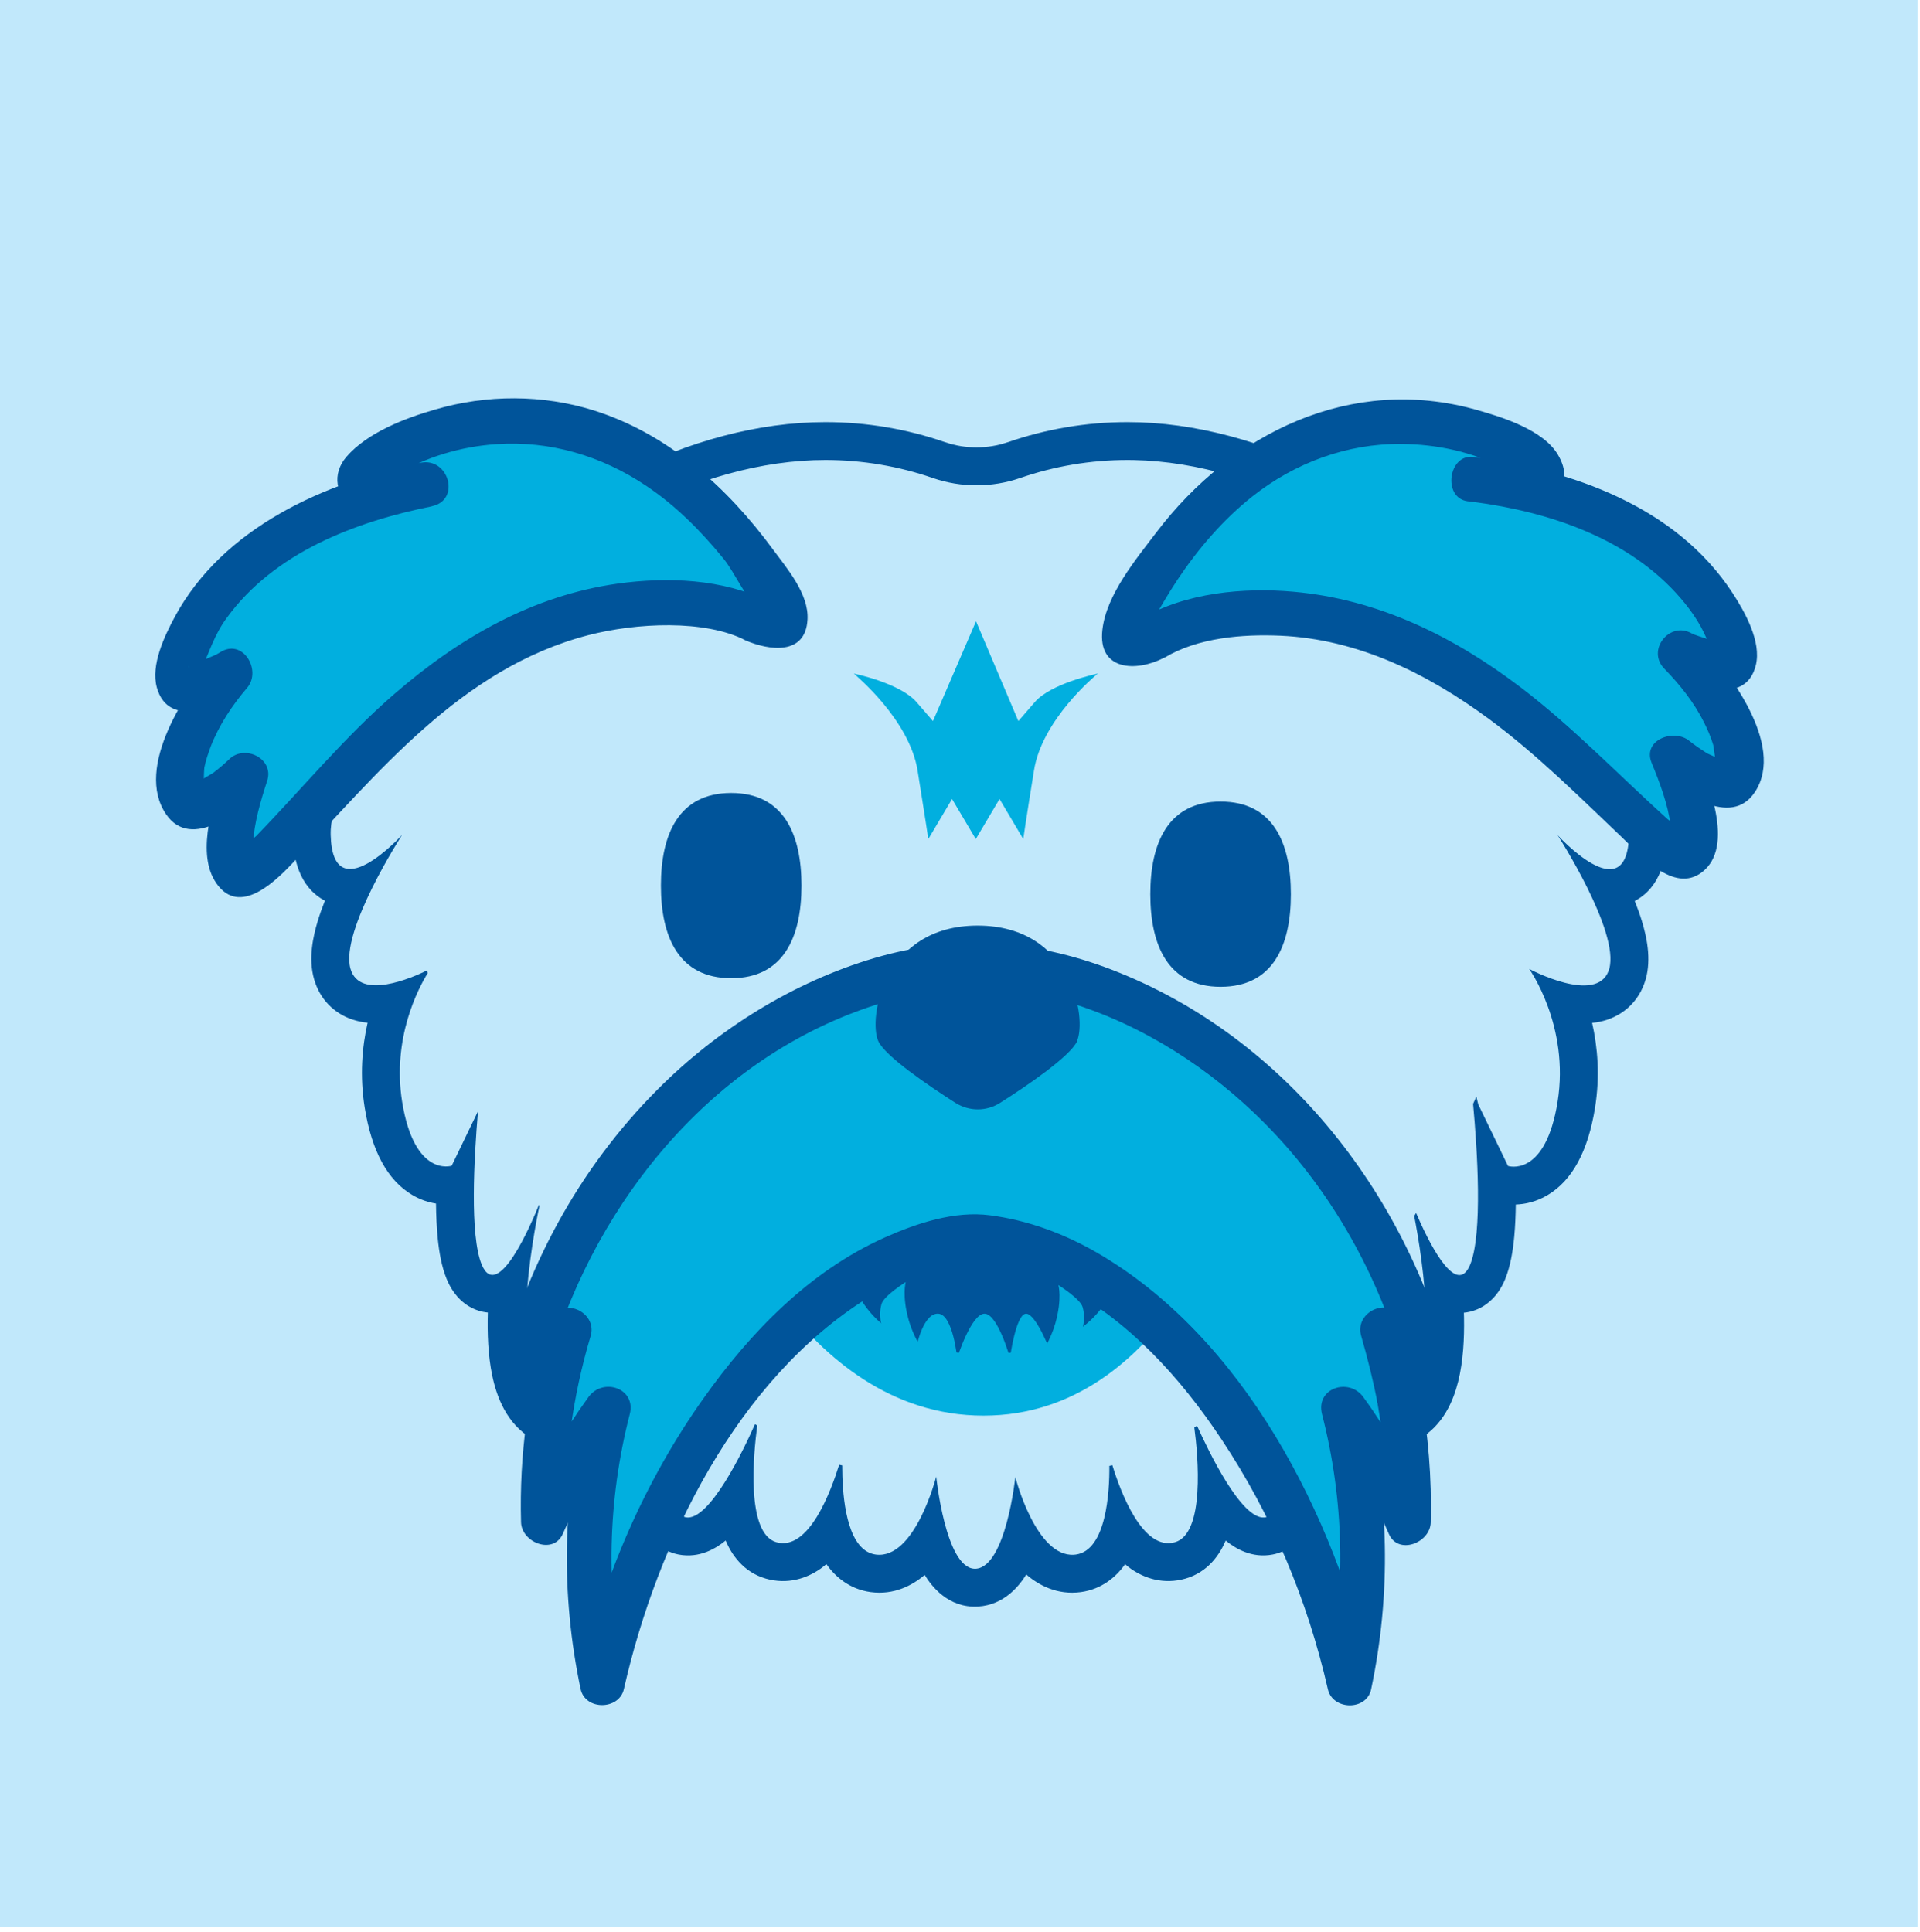 <svg width="152" height="153" viewBox="0 0 152 153" fill="none" xmlns="http://www.w3.org/2000/svg">
<path d="M151.808 0H0V152.582H151.808V0Z" fill="#C1E8FB"/>
<path d="M119.069 54.404C119.069 54.404 119.032 54.349 119.014 54.312C120.175 54.773 124.246 56.209 126.273 55.03C128.668 53.63 120.359 42.945 114.629 41.526C108.9 40.126 105.031 40.642 105.031 40.642L105.104 40.918C100.038 38.081 94.474 36.423 89.26 36.423C86.313 36.423 83.439 36.92 80.731 37.86C78.52 38.615 76.088 38.615 73.877 37.86C71.169 36.92 68.295 36.423 65.347 36.423C60.318 36.423 54.938 37.952 49.982 40.623C49.411 40.568 45.763 40.236 40.513 41.526C34.783 42.926 26.474 53.612 28.869 55.03C30.564 56.025 33.659 55.196 35.336 54.607C35.262 54.736 35.188 54.865 35.114 55.012C32.314 56.818 26.069 61.368 26.179 66.103C26.327 72.182 31.835 66.103 31.835 66.103C31.835 66.103 26.898 73.73 27.745 76.696C28.464 79.239 32.627 77.415 33.788 76.844C33.806 76.917 33.843 76.972 33.862 77.046C33.143 78.207 31.024 82.168 31.835 87.234C32.812 93.277 35.759 92.301 35.759 92.301L37.841 87.99C37.528 91.693 37.178 97.809 38.136 100.131C39.389 103.152 42.06 96.906 42.668 95.396C42.668 95.414 42.705 95.451 42.705 95.469C42.244 97.662 40.015 109.268 43.644 111.332C46.408 112.916 49.908 109.176 51.806 106.726C52.193 107.094 52.598 107.463 53.004 107.813C52.801 112.198 52.69 119.825 54.293 120.138C56.154 120.488 58.899 114.74 59.765 112.769C59.82 112.806 59.875 112.824 59.949 112.861C59.654 115.053 59.028 121.409 61.46 122.11C64.039 122.846 65.789 118.038 66.434 115.975C66.508 115.993 66.581 116.011 66.674 116.03C66.674 118.075 66.895 122.754 69.326 123.086C72.44 123.51 74.117 116.914 74.117 116.914C74.117 116.914 74.872 124.339 77.249 124.21C79.625 124.062 80.38 116.988 80.38 116.933C80.38 117.006 82.075 123.51 85.171 123.086C87.584 122.754 87.842 118.13 87.823 116.067C87.897 116.048 87.989 116.03 88.063 116.011C88.689 118.075 90.458 122.846 93.019 122.11C95.395 121.428 94.861 115.33 94.548 113.008C94.622 112.972 94.695 112.935 94.769 112.898C95.709 114.98 98.362 120.488 100.185 120.138C101.715 119.843 101.678 112.806 101.512 108.366C102.009 107.96 102.507 107.537 103.004 107.113C104.957 109.545 108.236 112.824 110.871 111.332C114.169 109.453 112.621 99.688 111.958 96.28C112.013 96.206 112.05 96.114 112.105 96.04C113.008 98.141 115.256 102.839 116.38 100.149C117.393 97.699 116.951 91.011 116.619 87.4C116.711 87.216 116.785 87.013 116.877 86.829L117.024 87.437L119.383 92.319C119.383 92.319 122.33 93.296 123.307 87.253C124.283 81.21 121.059 76.715 121.059 76.715C121.059 76.715 126.549 79.662 127.397 76.715C128.244 73.767 123.307 66.121 123.307 66.121C123.307 66.121 128.815 72.201 128.963 66.121C129.092 60.723 120.893 55.528 119.069 54.422V54.404Z" fill="#C1E8FB"/>
<path d="M89.261 33.423C94.628 33.423 100.198 34.987 105.282 37.608C105.364 37.602 105.453 37.594 105.55 37.588C106.082 37.557 106.83 37.534 107.764 37.56C109.514 37.608 111.92 37.825 114.767 38.476L115.342 38.612L115.351 38.614C117.385 39.118 119.375 40.349 121.064 41.685C122.8 43.057 124.45 44.724 125.813 46.376C127.155 48.003 128.336 49.758 129.021 51.331C129.351 52.09 129.673 53.045 129.695 54.042C129.717 55.082 129.376 56.624 127.89 57.554C128.761 58.468 129.598 59.488 130.282 60.597C131.184 62.061 131.916 63.832 131.962 65.797V66.194C131.922 67.863 131.527 70.219 129.423 71.336C129.421 71.337 129.418 71.338 129.416 71.339C129.628 71.871 129.824 72.41 129.986 72.943C130.353 74.153 130.749 75.913 130.281 77.544C130.031 78.414 129.559 79.206 128.852 79.822C128.161 80.424 127.384 80.738 126.688 80.89C126.472 80.937 126.257 80.969 126.043 80.99C126.475 82.9 126.678 85.197 126.269 87.731C125.715 91.16 124.466 93.468 122.513 94.63C121.605 95.17 120.715 95.349 120 95.372C119.989 96.245 119.953 97.106 119.878 97.909C119.775 99.019 119.58 100.259 119.152 101.296L119.148 101.306C118.903 101.891 118.473 102.674 117.681 103.253C117.128 103.657 116.511 103.879 115.889 103.939C115.893 104.068 115.897 104.195 115.9 104.323C115.931 105.992 115.836 107.794 115.436 109.395C115.058 110.906 114.25 112.859 112.357 113.938L112.35 113.942C109.505 115.554 106.687 114.313 105.008 113.184C104.866 113.088 104.725 112.988 104.586 112.886C104.577 113.952 104.546 115.02 104.478 116.012C104.393 117.247 104.244 118.526 103.957 119.584C103.817 120.102 103.597 120.743 103.224 121.333C102.866 121.899 102.101 122.824 100.753 123.084H100.751C99.092 123.402 97.783 122.597 97.034 121.977C96.576 123.058 95.648 124.476 93.846 124.993L93.845 124.992C92.141 125.481 90.624 124.982 89.53 124.214C89.368 124.1 89.215 123.977 89.067 123.852C89.062 123.859 89.058 123.867 89.053 123.874C88.352 124.863 87.219 125.832 85.579 126.058L85.578 126.059C83.718 126.313 82.238 125.526 81.246 124.665C80.687 125.573 79.498 127.076 77.435 127.204C77.427 127.205 77.419 127.205 77.412 127.205C75.072 127.332 73.743 125.59 73.204 124.699C72.214 125.546 70.754 126.308 68.922 126.059H68.921C67.268 125.833 66.13 124.852 65.43 123.854C65.427 123.85 65.425 123.846 65.422 123.842C65.276 123.966 65.126 124.089 64.966 124.202C63.868 124.978 62.348 125.483 60.636 124.994L60.63 124.992C58.832 124.475 57.905 123.064 57.445 121.975C56.685 122.603 55.384 123.396 53.739 123.087C53.732 123.086 53.725 123.084 53.718 123.083C52.324 122.811 51.554 121.829 51.205 121.255C50.836 120.646 50.62 119.983 50.481 119.44C50.197 118.331 50.054 116.984 49.977 115.68C49.924 114.792 49.9 113.851 49.893 112.909C49.86 112.933 49.829 112.958 49.796 112.981C48.118 114.182 45.154 115.655 42.153 113.935V113.934C40.089 112.755 39.305 110.536 38.965 108.902C38.638 107.33 38.571 105.575 38.62 103.926C38.133 103.878 37.627 103.73 37.132 103.436C36.134 102.842 35.629 101.918 35.365 101.279L35.363 101.275C34.955 100.288 34.764 99.123 34.658 98.077C34.569 97.2 34.527 96.252 34.516 95.295C33.937 95.204 33.287 95.003 32.629 94.611C30.676 93.449 29.428 91.141 28.874 87.713L28.873 87.708C28.469 85.182 28.667 82.894 29.1 80.978C28.691 80.936 28.266 80.853 27.842 80.705C26.455 80.221 25.321 79.137 24.862 77.519C24.396 75.889 24.788 74.132 25.157 72.918C25.318 72.386 25.512 71.849 25.723 71.318C25.722 71.318 25.72 71.318 25.719 71.317C23.615 70.201 23.221 67.844 23.18 66.176V66.173C23.097 62.634 25.264 59.617 27.237 57.544C25.763 56.61 25.425 55.074 25.448 54.036C25.469 53.039 25.791 52.083 26.121 51.322C26.807 49.746 27.988 47.99 29.33 46.362C30.694 44.709 32.344 43.042 34.081 41.672C35.77 40.339 37.761 39.111 39.797 38.612C44.26 37.516 47.691 37.496 49.337 37.573C54.437 34.96 60.006 33.423 65.347 33.423C68.629 33.423 71.83 33.977 74.846 35.022L74.847 35.02C76.429 35.561 78.179 35.561 79.761 35.02V35.022C82.778 33.977 85.979 33.423 89.261 33.423ZM89.261 36.423C86.313 36.423 83.439 36.92 80.731 37.859C78.52 38.615 76.088 38.615 73.877 37.859C71.169 36.92 68.295 36.423 65.347 36.423C60.318 36.423 54.938 37.952 49.983 40.623L49.627 40.594C48.475 40.511 45.108 40.398 40.513 41.526L40.242 41.599C34.526 43.258 26.512 53.634 28.869 55.03L29.033 55.118C30.757 55.973 33.712 55.178 35.336 54.606C35.263 54.735 35.188 54.864 35.115 55.012C32.314 56.817 26.069 61.368 26.179 66.103C26.326 72.182 31.835 66.103 31.835 66.103C31.835 66.103 26.898 73.73 27.745 76.696C28.464 79.238 32.628 77.415 33.788 76.844C33.807 76.917 33.843 76.972 33.862 77.046C33.143 78.207 31.025 82.168 31.835 87.234C32.812 93.277 35.76 92.301 35.76 92.301L37.841 87.989C37.528 91.692 37.178 97.809 38.136 100.131C39.389 103.152 42.06 96.906 42.668 95.395C42.668 95.414 42.705 95.451 42.705 95.47C42.245 97.663 40.016 109.269 43.645 111.332C46.408 112.916 49.908 109.176 51.806 106.726C52.193 107.094 52.599 107.463 53.004 107.813C52.802 112.198 52.691 119.825 54.293 120.139C56.154 120.489 58.899 114.74 59.765 112.769C59.82 112.805 59.876 112.824 59.95 112.861C59.655 115.054 59.029 121.409 61.46 122.109C64.039 122.846 65.789 118.038 66.434 115.975C66.508 115.993 66.582 116.012 66.674 116.03L66.688 116.906C66.763 119.176 67.199 122.795 69.326 123.086C72.438 123.509 74.114 116.923 74.117 116.914C74.117 116.914 74.849 124.109 77.139 124.21H77.248C79.624 124.063 80.381 116.991 80.381 116.933C80.382 117.008 82.024 123.308 85.027 123.101L85.171 123.086C87.584 122.754 87.842 118.13 87.824 116.066C87.897 116.048 87.989 116.03 88.063 116.012C88.689 118.075 90.458 122.846 93.019 122.109C95.395 121.428 94.861 115.33 94.548 113.009C94.622 112.972 94.695 112.934 94.769 112.897C95.694 114.947 98.28 120.317 100.1 120.15L100.186 120.139C101.715 119.844 101.678 112.805 101.512 108.365C102.009 107.96 102.507 107.537 103.004 107.113C104.896 109.469 108.033 112.62 110.622 111.458L110.871 111.332C114.169 109.453 112.622 99.689 111.958 96.28C112.014 96.207 112.051 96.115 112.106 96.041C112.98 98.076 115.116 102.547 116.271 100.38L116.38 100.149C117.393 97.699 116.951 91.011 116.619 87.4C116.712 87.216 116.785 87.013 116.877 86.829L117.025 87.436L119.383 92.319C119.418 92.331 122.157 93.2 123.21 87.799L123.307 87.253C124.283 81.21 121.059 76.715 121.059 76.715C121.059 76.715 126.379 79.571 127.354 76.849L127.397 76.715C128.244 73.767 123.307 66.121 123.307 66.121C123.307 66.121 128.645 72.012 128.952 66.397L128.963 66.121C129.092 60.723 120.894 55.529 119.07 54.423V54.404C119.07 54.404 119.032 54.348 119.014 54.312C120.175 54.772 124.246 56.209 126.273 55.03C128.668 53.63 120.359 42.945 114.629 41.526C108.936 40.135 105.081 40.635 105.032 40.642L105.105 40.918C100.197 38.169 94.822 36.528 89.75 36.428L89.261 36.423Z" fill="#00549A"/>
<path d="M52.322 70.12C52.322 66.066 53.722 62.787 57.886 62.787C62.05 62.787 63.45 66.066 63.45 70.12C63.45 74.173 62.05 77.452 57.886 77.452C53.722 77.452 52.322 74.173 52.322 70.12Z" fill="#00549A"/>
<path d="M91.066 70.801C91.066 66.748 92.467 63.468 96.63 63.468C100.794 63.468 102.194 66.748 102.194 70.801C102.194 74.854 100.794 78.133 96.63 78.133C92.467 78.133 91.066 74.854 91.066 70.801Z" fill="#00549A"/>
<path d="M56.67 93.756C56.67 93.756 63.229 112.087 77.857 112.087C92.485 112.087 97.846 93.756 97.846 93.756L77.765 88.137L56.67 93.756Z" fill="#01AFDF"/>
<path d="M77.987 88.34C75.647 90.33 71.925 92.098 67.375 91.693C67.135 92.669 66.896 93.867 66.785 95.193C66.638 96.741 66.656 98.417 67.025 100.02C67.872 103.797 70.636 107.132 77.71 107.205C84.416 107.279 87.364 104.442 88.525 101.07C89.114 99.32 89.28 97.459 89.17 95.764C89.078 94.051 88.764 92.577 88.506 91.582C84.011 91.988 80.326 90.274 77.987 88.34Z" fill="#00549A"/>
<path d="M85.466 105.879C85.466 105.879 86.055 104.7 85.705 103.484C85.502 102.821 83.789 101.752 83.789 101.752C83.789 101.752 84.102 102.82 83.55 104.773C83.181 106.081 82.426 107.205 82.426 107.205L85.466 105.86V105.879Z" fill="#01AFDF"/>
<path d="M70.026 105.639C70.026 105.639 69.437 104.46 69.787 103.244C69.99 102.581 71.703 101.513 71.703 101.513C71.703 101.513 71.39 102.581 71.942 104.534C72.311 105.842 73.066 106.966 73.066 106.966L70.026 105.621V105.639Z" fill="#01AFDF"/>
<path d="M72.588 106.487C72.588 106.487 73.122 103.944 74.283 104.018C75.444 104.092 75.775 107.519 75.775 107.519C75.775 107.519 76.88 104.037 77.931 104.018C78.981 104 79.957 107.519 79.957 107.519C79.957 107.519 80.418 104.037 81.228 104.018C82.039 104 83.237 107.205 83.237 107.205L78.078 108.163L72.588 106.468V106.487Z" fill="#01AFDF"/>
<path d="M110.76 110.595C111.386 113.967 111.607 117.301 111.497 120.544C110.115 117.264 108.383 114.243 106.375 111.535C107.37 115.256 107.904 119.236 107.904 123.363C107.904 126.789 107.536 130.105 106.836 133.274C103.317 117.32 91.544 99.062 77.248 97.92C62.97 99.062 51.179 117.32 47.66 133.274C46.96 130.105 46.592 126.789 46.592 123.363C46.592 119.236 47.126 115.275 48.121 111.535C46.113 114.243 44.381 117.264 42.999 120.544C42.889 117.301 43.128 113.967 43.736 110.595C44.068 108.79 44.51 107.04 45.026 105.326C43.644 106.69 42.336 108.182 41.102 109.766C41.82 106.616 42.889 103.447 44.344 100.352C51.124 85.908 64.223 76.918 77.23 76.31C90.236 76.918 103.335 85.908 110.115 100.352C111.571 103.447 112.639 106.616 113.358 109.766C112.123 108.182 110.815 106.69 109.433 105.326C109.949 107.021 110.391 108.79 110.723 110.595H110.76Z" fill="#01AFDF"/>
<path d="M109.047 111.056C109.599 114.188 109.802 117.338 109.728 120.525L113.045 119.622C111.663 116.435 109.968 113.432 107.923 110.613C106.781 109.048 104.128 109.913 104.662 111.977C106.412 118.793 106.578 125.868 105.123 132.758H108.549C105.657 120.009 98.472 105.897 86.791 99.154C84.194 97.662 81.356 96.612 78.372 96.225C75.572 95.856 72.587 96.851 70.063 97.975C64.112 100.628 59.396 105.492 55.693 110.724C51.032 117.283 47.734 124.91 45.965 132.758H49.392C47.937 125.868 48.102 118.793 49.853 111.977C50.387 109.932 47.752 109.029 46.592 110.613C44.547 113.432 42.852 116.417 41.47 119.622L44.786 120.525C44.657 115.496 45.321 110.614 46.758 105.787C47.273 104.073 45.026 102.802 43.773 104.055C42.373 105.455 41.083 106.929 39.849 108.495L42.834 110.227C45.91 97.128 54.882 84.931 67.76 80.105C73.416 77.986 78.869 77.617 84.673 79.386C90.476 81.155 95.856 84.618 100.167 88.984C105.933 94.825 109.82 102.249 111.681 110.208L114.666 108.476C113.431 106.91 112.142 105.437 110.742 104.036C109.507 102.784 107.26 104.036 107.757 105.768C108.255 107.5 108.697 109.25 109.047 111.037C109.489 113.285 112.916 112.327 112.473 110.098C112.123 108.311 111.7 106.579 111.184 104.829L108.199 106.56C109.599 107.961 110.889 109.434 112.123 111C113.358 112.566 115.476 110.834 115.108 109.269C111.755 94.972 101.898 82.113 87.989 76.77C81.799 74.393 75.553 73.988 69.197 75.867C62.841 77.746 56.835 81.468 52.082 86.239C45.781 92.54 41.433 100.628 39.407 109.287C39.038 110.853 41.212 112.511 42.391 111.019C43.57 109.526 44.915 107.979 46.316 106.579L43.331 104.847C41.82 109.95 41.102 115.201 41.249 120.525C41.286 122.146 43.828 123.141 44.565 121.428C45.947 118.241 47.642 115.238 49.687 112.419L46.426 111.056C44.51 118.517 44.381 126.218 45.965 133.735C46.334 135.448 49.024 135.411 49.392 133.735C52.027 122.11 58.327 109.213 68.755 102.728C70.984 101.328 73.434 100.278 76.051 99.854C78.667 99.43 81.633 100.518 83.954 101.715C89.26 104.442 93.442 109.048 96.703 113.967C100.701 119.973 103.52 126.715 105.123 133.753C105.509 135.43 108.199 135.466 108.549 133.753C110.134 126.218 110.005 118.536 108.089 111.074L104.828 112.437C106.873 115.256 108.568 118.241 109.949 121.446C110.686 123.16 113.229 122.165 113.266 120.544C113.358 117.043 113.063 113.58 112.455 110.134C112.068 107.887 108.623 108.845 109.028 111.074L109.047 111.056Z" fill="#00549A"/>
<path d="M85.28 82.426C84.746 83.624 81.319 85.963 79.164 87.327C78.095 88.008 76.732 88.008 75.645 87.327C73.489 85.945 70.062 83.624 69.528 82.426C68.736 80.657 69.915 73.288 77.395 73.288C84.875 73.288 86.054 80.657 85.262 82.426" fill="#00549A"/>
<path d="M86.903 53.336C86.682 53.52 82.482 57.002 81.855 61.018C81.192 65.126 81.008 66.435 81.008 66.435L79.129 63.266L77.249 66.435L75.37 63.266L73.491 66.435C73.491 66.435 73.307 65.145 72.644 61.018C71.999 57.002 67.798 53.52 67.596 53.336C67.817 53.373 71.28 54.128 72.552 55.583L73.86 57.094L77.268 49.19L80.621 57.094L81.929 55.583C83.2 54.128 86.664 53.391 86.885 53.336H86.903Z" fill="#01AFDF"/>
<path d="M59.931 49.172C59.931 49.172 53.335 45.745 43.239 49.485C30.546 54.202 21.095 69.843 19.05 69.272C17.005 68.701 19.455 61.35 19.455 61.35C19.455 61.35 15.365 65.274 14.536 63.34C13.688 61.405 15.126 56.818 18.368 53.188C18.368 53.188 14.039 56.081 14.112 53.594C14.186 51.106 17.76 41.453 33.788 38.358C33.788 38.358 28.464 39.555 28.464 37.897C28.464 36.239 47.422 24.245 61.718 47.385C61.718 47.385 63.616 50.904 59.949 49.154L59.931 49.172Z" fill="#01AFDF"/>
<path d="M91.306 50.535C91.306 50.535 97.644 46.667 107.98 49.706C120.968 53.538 131.469 68.498 133.459 67.798C135.449 67.098 132.519 59.931 132.519 59.931C132.519 59.931 136.867 63.579 137.567 61.571C138.267 59.563 136.517 55.104 133.054 51.696C133.054 51.696 137.567 54.275 137.328 51.807C137.088 49.338 132.869 39.942 116.657 37.952C116.657 37.952 122.055 38.781 121.944 37.123C121.834 35.465 102.103 24.798 89.409 48.859C89.409 48.859 87.769 52.507 91.288 50.499L91.306 50.535Z" fill="#01AFDF"/>
<path d="M60.815 47.624C57.259 45.819 52.782 45.672 48.932 46.206C42.152 47.145 36.312 50.535 31.209 54.957C27.229 58.402 23.932 62.437 20.284 66.195C20.063 66.416 18.902 67.282 18.884 67.503C18.681 67.614 18.681 67.614 18.884 67.522L20.026 67.909C20.026 67.909 20.007 66.914 20.026 66.822C20.118 65.145 20.634 63.413 21.15 61.829C21.721 60.078 19.399 58.918 18.165 60.097C17.76 60.484 17.336 60.852 16.894 61.184C16.636 61.368 16.046 61.645 15.825 61.866C15.641 61.995 15.438 62.068 15.217 62.124C15.899 62.75 16.175 62.842 16.065 62.4C16.139 62.326 16.139 60.981 16.175 60.779C16.286 60.208 16.489 59.636 16.691 59.084C17.355 57.389 18.386 55.841 19.565 54.459C20.744 53.078 19.215 50.48 17.41 51.659C16.82 52.046 15.77 52.285 15.309 52.746C14.941 53.096 14.591 52.304 15.365 53.225C16.489 54.57 15.641 53.538 15.844 53.409C15.844 53.409 15.77 53.409 15.918 53.059C16.581 51.604 16.968 50.259 17.944 48.932C21.721 43.737 28.132 41.305 34.193 40.089L33.254 36.663C32.738 36.773 32.204 36.865 31.688 36.939C31.319 36.976 30.785 36.902 30.435 37.013C30.214 37.013 29.993 37.013 29.79 36.994C29.661 38.597 29.735 39.131 30.03 38.579C30.159 38.615 29.772 38.652 30.03 38.597C30.14 38.579 30.306 38.321 30.417 38.247C30.435 38.247 30.988 37.842 31.282 37.657C33.659 36.184 36.515 35.355 39.278 35.17C43.534 34.876 47.624 36.092 51.161 38.468C53.501 40.034 55.509 42.061 57.278 44.235C58.181 45.34 59.065 47.459 60.152 48.343C60.189 48.361 60.281 48.601 60.262 48.564C60.318 48.73 60.373 48.877 60.41 49.043C61.773 48.269 61.902 47.79 60.815 47.624C58.733 46.722 56.928 49.78 59.01 50.701C60.889 51.512 63.781 51.917 63.928 49.043C64.039 47.016 62.289 44.99 61.202 43.516C57.591 38.597 52.911 34.36 47.016 32.499C42.963 31.228 38.523 31.228 34.451 32.425C32.075 33.107 29.072 34.249 27.414 36.184C26.29 37.492 26.492 39.334 28.132 40.126C29.901 40.992 32.388 40.458 34.23 40.071C36.478 39.573 35.52 36.184 33.291 36.644C25.737 38.173 17.668 41.747 13.836 48.84C13.025 50.351 11.92 52.654 12.417 54.441C13.338 57.757 17.391 55.952 19.252 54.717L17.097 51.917C14.794 54.625 10.593 60.742 13.154 64.482C15.144 67.393 19.031 64.205 20.726 62.603L17.741 60.871C16.949 63.284 15.549 67.319 16.986 69.714C18.736 72.625 21.537 70.046 23.047 68.461C29.919 61.239 36.459 52.93 46.555 50.296C50.387 49.301 55.804 49.043 59.028 50.701C61.073 51.733 62.878 48.675 60.833 47.624H60.815Z" fill="#00549A"/>
<path d="M92.208 52.064C94.843 50.48 98.38 50.204 101.365 50.333C107.536 50.609 113.045 53.354 117.927 56.965C121.704 59.765 125.02 63.081 128.41 66.306C129.884 67.706 132.5 70.764 134.729 69.069C137.401 67.043 135.19 61.847 134.213 59.434L131.229 61.166C133.053 62.676 137.014 65.624 138.93 62.713C141.417 58.955 136.682 52.875 134.269 50.425L132.113 53.225C134.066 54.312 138.193 55.97 139.003 52.672C139.464 50.812 138.137 48.453 137.179 46.98C132.684 40.071 124.431 37.215 116.638 36.184C114.666 35.926 114.187 39.389 116.159 39.684C118.259 39.997 125.794 40.237 123.344 36.018C122.183 34.028 118.885 33.015 116.859 32.444C106.984 29.662 97.551 34.249 91.545 42.153C89.924 44.29 87.584 47.09 87.271 49.872C86.902 53.115 89.942 53.225 92.153 52.083C94.18 51.033 92.392 47.956 90.347 49.006C89.334 49.264 89.482 49.706 90.771 50.351C90.771 50.259 90.808 50.167 90.845 50.075C90.919 50.075 90.974 49.596 91.048 49.504C90.808 50.038 90.9 49.891 91.305 49.098C91.545 48.656 91.803 48.196 92.061 47.754C92.429 47.127 92.816 46.501 93.222 45.893C94.861 43.442 96.814 41.158 99.135 39.316C102.507 36.644 106.634 35.115 110.926 35.152C113.671 35.17 116.545 35.76 118.977 37.05C119.383 37.271 119.751 37.51 120.138 37.749C120.267 37.823 120.23 37.989 120.304 37.842C120.377 37.971 120.341 37.879 120.193 37.565C120.93 36.497 120.949 36.092 120.248 36.349C119.954 36.221 119.235 36.386 118.904 36.386C118.461 36.386 118.001 36.276 117.559 36.294C117.393 36.294 116.822 36.202 117.117 36.239L116.638 39.739C122.662 40.532 128.981 42.632 133.053 47.367C133.974 48.435 134.803 49.669 135.282 51.014C135.337 51.18 135.374 51.604 135.485 51.733C135.632 51.88 135.521 51.917 135.54 51.917C135.687 51.954 136.166 51.143 136.111 51.051C135.89 50.738 134.361 50.388 133.919 50.148C132.168 49.154 130.326 51.493 131.763 52.949C132.997 54.22 134.103 55.602 134.895 57.186C135.19 57.776 135.448 58.365 135.632 58.992C135.687 59.194 135.816 60.521 135.908 60.594C135.871 61 136.129 60.926 136.682 60.373C136.516 60.355 136.35 60.3 136.203 60.226C136 59.968 135.374 59.784 135.098 59.618C134.637 59.323 134.176 59.01 133.734 58.66C132.537 57.665 130.013 58.568 130.75 60.392C131.395 61.958 132.039 63.671 132.26 65.348C132.297 65.587 132.205 66.287 132.334 66.435C132.592 66.766 133.624 66.214 133.55 66.066C133.384 65.716 132.316 65.108 132.003 64.85C128.152 61.368 124.578 57.628 120.433 54.459C115.108 50.406 109.121 47.44 102.378 46.851C98.491 46.501 93.811 46.924 90.366 48.988C88.395 50.167 90.182 53.243 92.171 52.064H92.208Z" fill="#00549A"/>
</svg>
